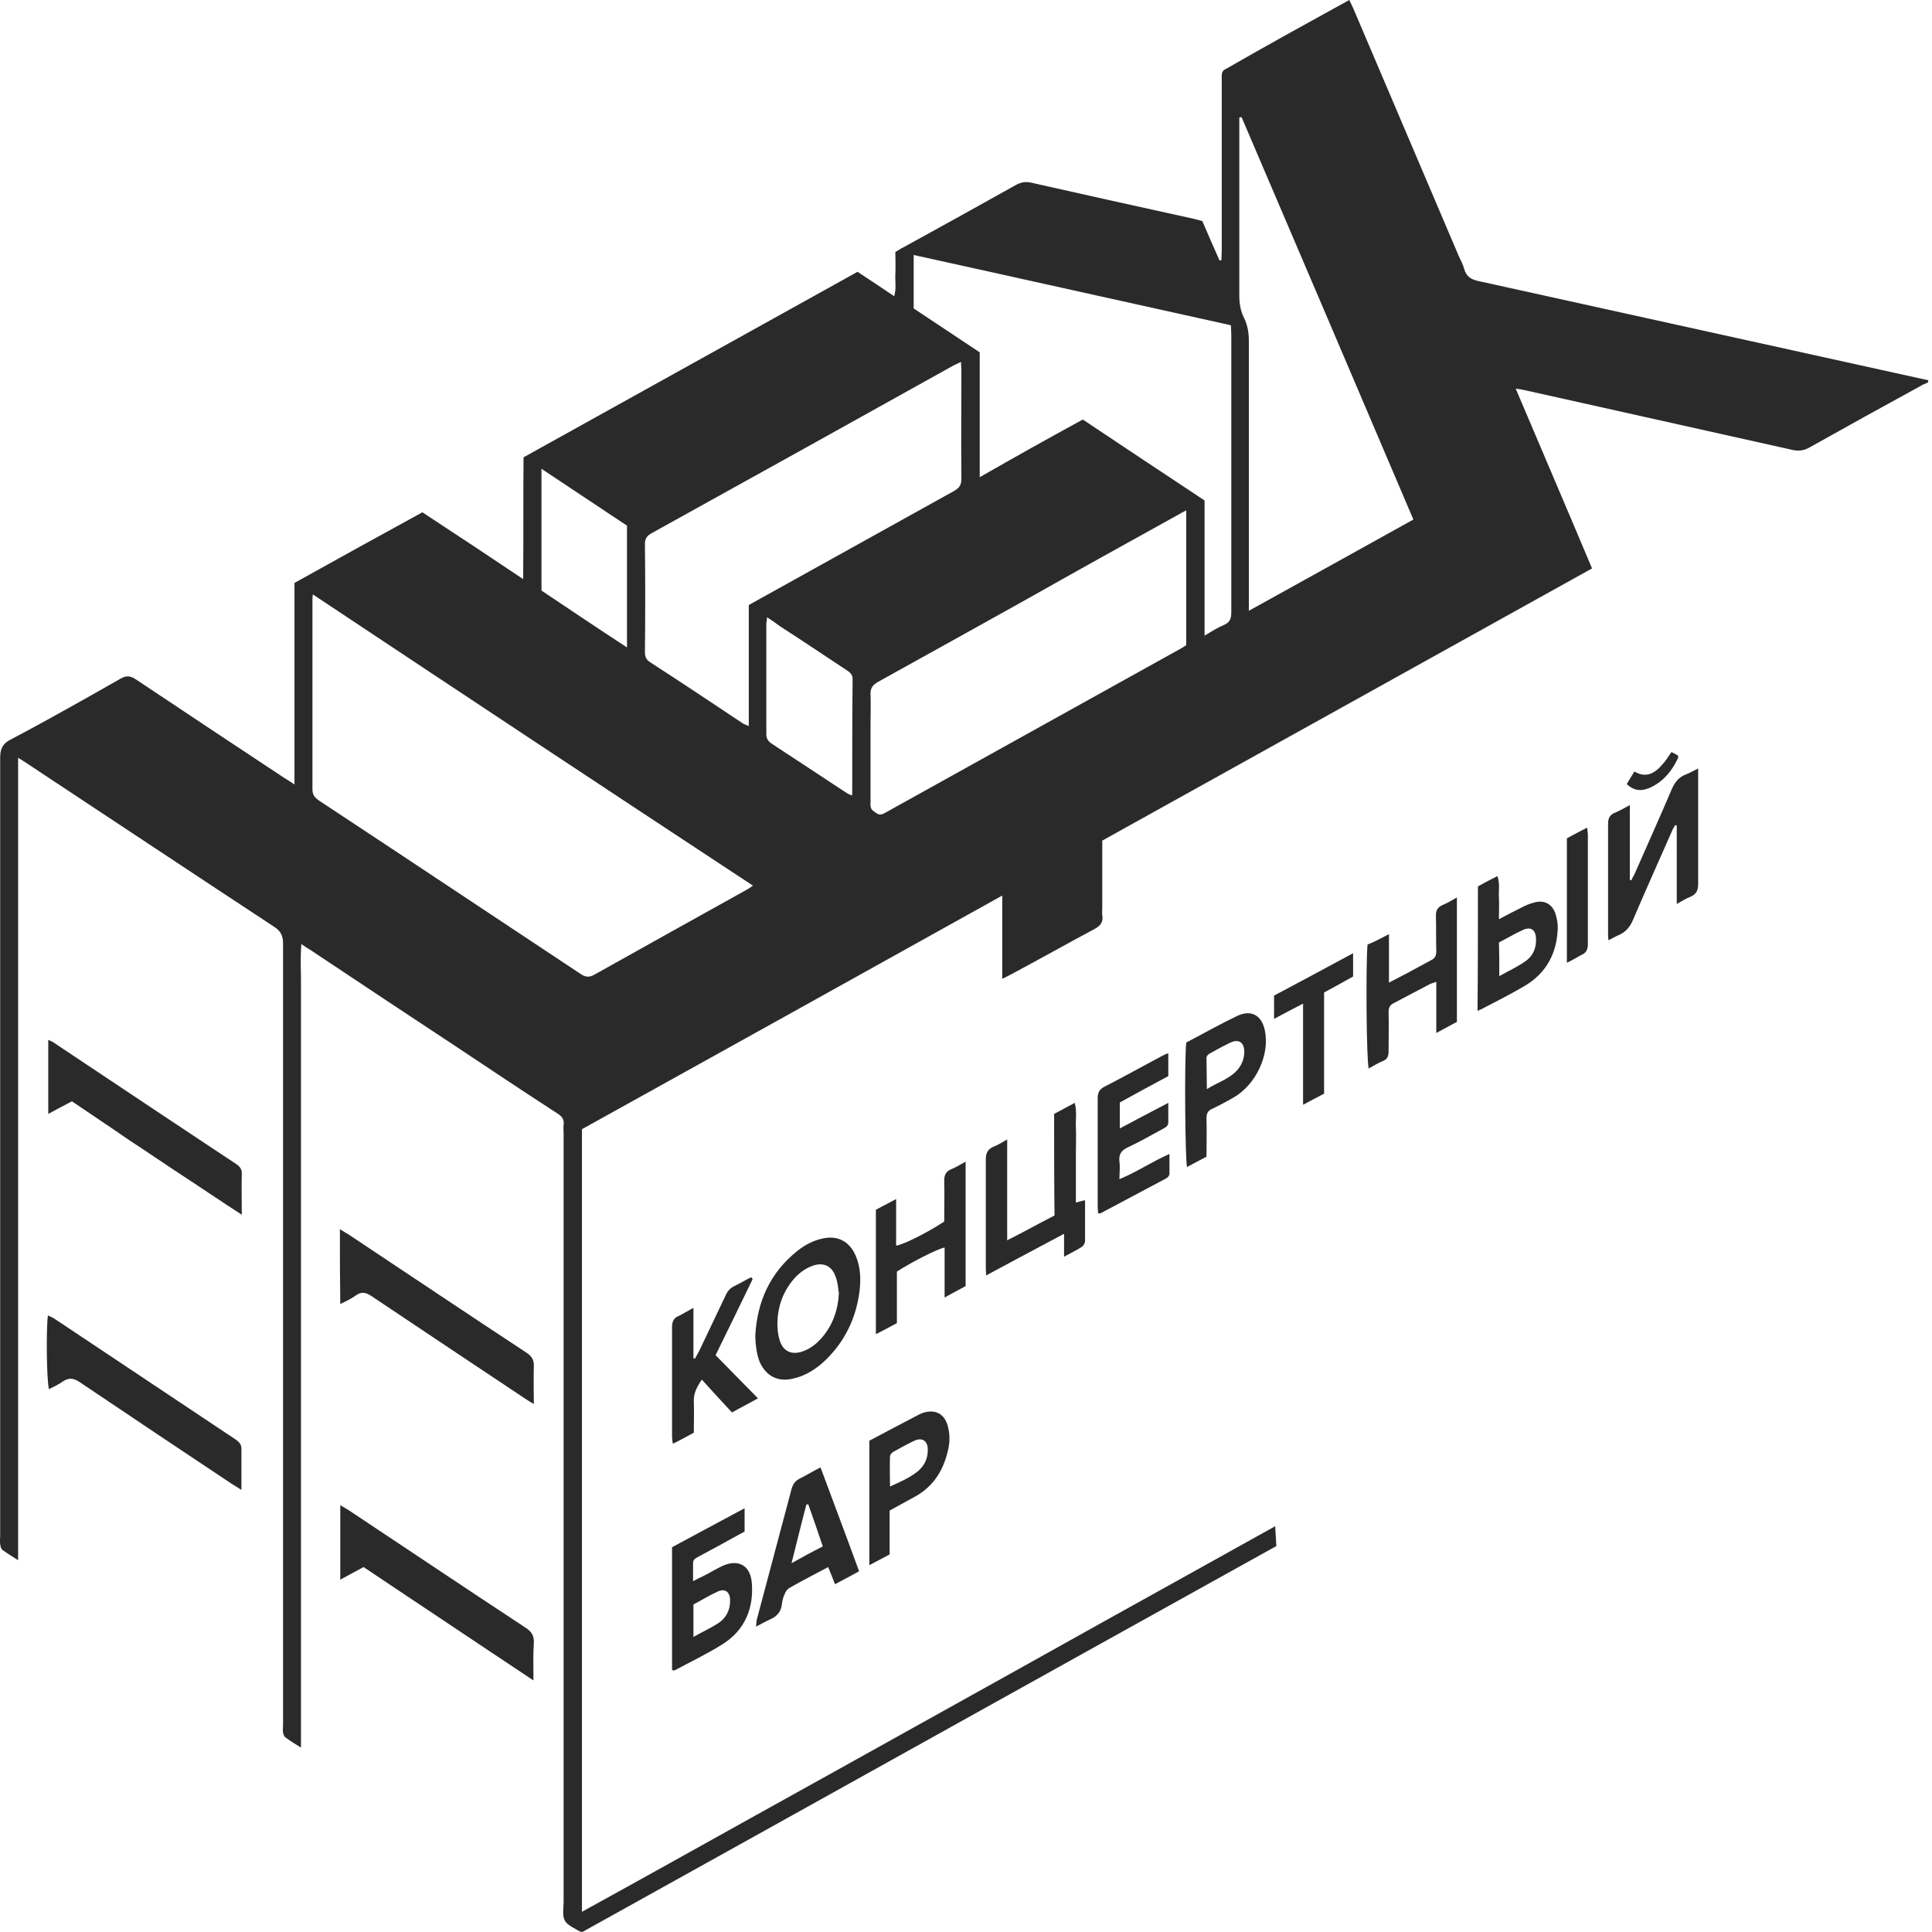 <?xml version="1.0" encoding="UTF-8"?> <svg xmlns="http://www.w3.org/2000/svg" width="117" height="117" viewBox="0 0 117 117" fill="none"><path d="M116.756 23.164C116.594 23.234 116.409 23.303 116.271 23.395C114.028 24.621 111.809 25.846 109.589 27.094C109.266 27.279 108.965 27.325 108.595 27.256C103.209 26.054 97.822 24.852 92.436 23.65C92.251 23.603 92.089 23.58 91.789 23.534C93.338 27.187 94.886 30.793 96.412 34.423C86.518 39.925 76.646 45.404 66.752 50.906C66.752 52.293 66.752 53.634 66.752 54.974C66.752 55.113 66.729 55.275 66.752 55.414C66.821 55.83 66.659 56.061 66.266 56.269C64.579 57.171 62.937 58.095 61.25 58.997C61.088 59.09 60.926 59.159 60.695 59.275C60.695 57.587 60.695 55.969 60.695 54.235C52.141 58.997 43.703 63.69 35.242 68.383C35.242 84.149 35.242 99.916 35.242 115.775C38.779 113.833 42.247 111.891 45.738 109.949C49.228 108.007 52.742 106.065 56.256 104.1C59.747 102.158 63.238 100.216 66.706 98.275C70.196 96.332 73.664 94.414 77.224 92.426C77.247 92.888 77.27 93.235 77.294 93.628C63.261 101.418 49.252 109.232 35.265 117C35.196 116.977 35.173 116.977 35.127 116.977C34.803 116.769 34.364 116.607 34.202 116.306C34.04 116.006 34.132 115.544 34.132 115.174C34.132 99.662 34.132 84.126 34.132 68.614C34.132 68.452 34.109 68.29 34.132 68.106C34.179 67.782 34.017 67.597 33.763 67.435C31.728 66.117 29.717 64.776 27.706 63.436C24.723 61.471 21.764 59.506 18.782 57.517C18.62 57.425 18.482 57.333 18.25 57.171C18.181 57.957 18.227 58.697 18.227 59.413C18.227 60.13 18.227 60.846 18.227 61.586C18.227 62.326 18.227 63.066 18.227 63.806C18.227 64.545 18.227 65.285 18.227 66.025C18.227 66.765 18.227 67.504 18.227 68.244C18.227 68.961 18.227 69.677 18.227 70.417C18.227 71.157 18.227 71.897 18.227 72.637C18.227 73.376 18.227 74.116 18.227 74.856C18.227 75.596 18.227 76.335 18.227 77.075C18.227 77.792 18.227 78.509 18.227 79.248C18.227 79.988 18.227 80.728 18.227 81.468C18.227 82.207 18.227 82.947 18.227 83.687C18.227 84.404 18.227 85.12 18.227 85.86C18.227 86.6 18.227 87.34 18.227 88.079C18.227 88.819 18.227 89.559 18.227 90.299C18.227 91.038 18.227 91.778 18.227 92.518C18.227 93.235 18.227 93.951 18.227 94.691C18.227 95.431 18.227 96.171 18.227 96.91C18.227 97.65 18.227 98.39 18.227 99.13C18.227 99.87 18.227 100.609 18.227 101.349C18.227 102.066 18.227 102.782 18.227 103.522C18.227 104.262 18.227 105.002 18.227 105.834C17.857 105.603 17.557 105.418 17.279 105.21C17.21 105.164 17.164 105.025 17.141 104.932C17.118 104.771 17.141 104.609 17.141 104.424C17.141 88.657 17.141 72.914 17.141 57.148C17.141 56.662 17.002 56.385 16.609 56.13C11.616 52.848 6.645 49.542 1.675 46.259C1.513 46.144 1.351 46.051 1.097 45.889C1.097 62.118 1.097 78.231 1.097 94.483C0.704 94.229 0.426 94.067 0.149 93.859C0.057 93.79 0.033 93.651 0.01 93.512C-0.013 93.35 0.01 93.189 0.01 93.004C0.01 77.306 0.01 61.586 0.01 45.889C0.01 45.357 0.149 45.034 0.658 44.779C2.9 43.6 5.096 42.352 7.292 41.104C7.662 40.896 7.894 40.919 8.24 41.15C11.223 43.138 14.205 45.126 17.187 47.091C17.372 47.207 17.557 47.322 17.834 47.507C17.834 45.404 17.834 43.369 17.834 41.358C17.834 39.347 17.834 37.336 17.834 35.301C20.4 33.868 22.966 32.458 25.579 31.024C27.59 32.342 29.578 33.66 31.682 35.07C31.705 32.55 31.682 30.123 31.705 27.695C38.455 23.95 45.183 20.205 51.933 16.46C52.673 16.945 53.39 17.431 54.153 17.939C54.291 17.454 54.199 17.038 54.222 16.599C54.245 16.16 54.222 15.72 54.222 15.258C54.407 15.165 54.545 15.05 54.707 14.98C56.973 13.732 59.239 12.484 61.504 11.212C61.828 11.027 62.128 10.981 62.498 11.073C65.758 11.813 69.017 12.53 72.277 13.247C72.462 13.293 72.624 13.339 72.809 13.385C73.156 14.194 73.502 14.98 73.849 15.766C73.895 15.766 73.918 15.766 73.965 15.766C73.965 15.582 73.988 15.397 73.988 15.212C73.988 11.813 73.988 8.415 73.988 5.017C73.988 4.878 73.988 4.716 73.988 4.577C73.988 4.392 74.057 4.254 74.219 4.184C74.242 4.184 74.242 4.161 74.265 4.161C76.716 2.751 79.189 1.387 81.709 0C81.802 0.185 81.894 0.37 81.963 0.532C84.09 5.525 86.217 10.519 88.344 15.512C88.46 15.766 88.598 16.021 88.668 16.275C88.806 16.784 89.13 16.945 89.615 17.038C98.516 19.003 107.416 20.968 116.34 22.933C116.479 22.956 116.617 23.002 116.779 23.026C116.756 23.095 116.756 23.118 116.756 23.164ZM18.944 35.995C18.921 36.203 18.921 36.272 18.921 36.341C18.921 40.156 18.921 43.993 18.921 47.808C18.921 48.132 19.059 48.293 19.314 48.478C24.608 51.969 29.879 55.483 35.15 58.974C35.45 59.182 35.681 59.205 36.005 59.02C39.056 57.309 42.131 55.599 45.206 53.888C45.322 53.819 45.437 53.749 45.599 53.634C36.675 47.762 27.844 41.913 18.944 35.995ZM65.573 25.407C68.023 27.048 70.474 28.666 72.948 30.308C72.948 33.012 72.948 35.694 72.948 38.491C73.387 38.237 73.734 38.006 74.126 37.844C74.496 37.682 74.566 37.451 74.566 37.058C74.566 31.463 74.566 25.869 74.566 20.274C74.566 20.09 74.543 19.905 74.543 19.697C68.139 18.286 61.758 16.853 55.332 15.443C55.332 16.576 55.332 17.616 55.332 18.679C56.649 19.558 57.967 20.436 59.331 21.338C59.331 23.835 59.331 26.308 59.331 28.898C61.435 27.695 63.492 26.539 65.573 25.407ZM45.345 36.642C45.553 36.526 45.738 36.411 45.922 36.318C49.876 34.122 53.829 31.926 57.782 29.73C58.106 29.545 58.221 29.36 58.221 28.99C58.198 26.794 58.221 24.598 58.221 22.401C58.221 22.263 58.198 22.124 58.198 21.916C58.013 22.008 57.898 22.055 57.759 22.124C51.656 25.522 45.553 28.921 39.45 32.296C39.172 32.458 39.056 32.619 39.056 32.943C39.08 35.116 39.08 37.312 39.056 39.486C39.056 39.763 39.126 39.948 39.38 40.11C41.276 41.335 43.148 42.583 45.021 43.832C45.113 43.878 45.206 43.901 45.345 43.97C45.345 41.543 45.345 39.116 45.345 36.642ZM71.838 30.909C71.607 31.024 71.445 31.117 71.283 31.209C68.278 32.874 65.272 34.538 62.29 36.226C59.262 37.913 56.233 39.601 53.182 41.289C52.858 41.474 52.696 41.682 52.719 42.052C52.742 42.63 52.719 43.208 52.719 43.762C52.719 45.357 52.719 46.929 52.719 48.525C52.719 48.733 52.673 48.964 52.904 49.126C53.251 49.38 53.297 49.403 53.736 49.149C59.632 45.866 65.527 42.606 71.422 39.324C71.56 39.254 71.699 39.162 71.838 39.069C71.838 36.365 71.838 33.683 71.838 30.909ZM75.19 7.097C75.144 7.097 75.097 7.097 75.051 7.12C75.051 7.305 75.051 7.513 75.051 7.698C75.051 11.097 75.051 14.495 75.051 17.893C75.051 18.356 75.121 18.818 75.329 19.234C75.56 19.697 75.629 20.159 75.629 20.668C75.629 25.869 75.629 31.047 75.629 36.249C75.629 36.457 75.629 36.665 75.629 36.989C79.028 35.116 82.287 33.29 85.593 31.463C82.102 23.28 78.658 15.188 75.19 7.097ZM46.454 37.382C46.431 37.567 46.431 37.659 46.408 37.752C46.408 39.994 46.408 42.213 46.408 44.456C46.408 44.733 46.524 44.895 46.732 45.034C48.234 46.028 49.76 47.022 51.263 48.016C51.355 48.085 51.471 48.108 51.586 48.178C51.61 48.108 51.61 48.062 51.61 48.016C51.61 45.727 51.61 43.439 51.633 41.15C51.633 40.849 51.494 40.734 51.286 40.595C49.922 39.694 48.581 38.792 47.217 37.913C47.009 37.752 46.778 37.59 46.454 37.382ZM37.97 39.208C37.97 36.665 37.97 34.261 37.97 31.833C36.259 30.701 34.572 29.568 32.791 28.389C32.791 30.909 32.791 33.313 32.791 35.764C34.479 36.896 36.167 38.029 37.97 39.208Z" fill="#2A2A2A"></path><path d="M14.62 90.229C14.343 90.044 14.181 89.952 13.996 89.836C10.944 87.802 7.893 85.768 4.841 83.71C4.472 83.456 4.171 83.41 3.801 83.664C3.547 83.849 3.269 83.964 2.969 84.126C2.83 83.733 2.784 80.612 2.9 79.665C3.015 79.711 3.131 79.757 3.246 79.826C6.922 82.277 10.598 84.727 14.274 87.178C14.505 87.34 14.643 87.501 14.62 87.802C14.62 88.565 14.62 89.351 14.62 90.229Z" fill="#2A2A2A"></path><path d="M4.355 66.695C3.87 66.95 3.43 67.181 2.922 67.458C2.922 65.909 2.922 64.476 2.922 62.973C3.084 63.043 3.199 63.089 3.315 63.181C6.968 65.609 10.62 68.059 14.296 70.487C14.527 70.648 14.666 70.81 14.643 71.111C14.62 71.874 14.643 72.66 14.643 73.561C13.417 72.775 12.308 72.012 11.175 71.273C10.042 70.533 8.933 69.77 7.8 69.03C6.667 68.244 5.511 67.481 4.355 66.695Z" fill="#2A2A2A"></path><path d="M20.584 74.44C20.815 74.579 20.954 74.671 21.116 74.763C24.699 77.145 28.282 79.549 31.866 81.907C32.189 82.115 32.351 82.346 32.328 82.762C32.305 83.479 32.328 84.196 32.328 85.028C32.097 84.889 31.935 84.797 31.773 84.681C28.675 82.624 25.601 80.566 22.526 78.509C22.179 78.277 21.902 78.185 21.532 78.462C21.277 78.647 20.977 78.786 20.607 78.971C20.584 77.445 20.584 75.989 20.584 74.44Z" fill="#2A2A2A"></path><path d="M32.305 101.765C30.502 100.563 28.791 99.43 27.104 98.297C25.416 97.165 23.728 96.055 22.018 94.899C21.555 95.153 21.116 95.385 20.607 95.662C20.607 94.136 20.607 92.68 20.607 91.154C20.816 91.27 20.954 91.362 21.116 91.455C24.699 93.836 28.283 96.24 31.866 98.598C32.213 98.829 32.351 99.084 32.328 99.5C32.282 100.216 32.305 100.91 32.305 101.765Z" fill="#2A2A2A"></path><path d="M101.544 54.743C101.544 53.102 101.544 51.553 101.544 50.004C101.521 49.981 101.475 49.981 101.452 49.958C101.382 50.097 101.29 50.212 101.244 50.351C100.458 52.131 99.671 53.888 98.909 55.668C98.724 56.13 98.446 56.454 98.007 56.639C97.822 56.708 97.66 56.824 97.406 56.94C97.383 56.755 97.383 56.639 97.383 56.523C97.383 54.304 97.383 52.085 97.383 49.889C97.383 49.542 97.498 49.334 97.799 49.218C98.076 49.102 98.354 48.941 98.701 48.756C98.701 50.328 98.701 51.807 98.701 53.287C98.724 53.287 98.77 53.31 98.793 53.31C98.862 53.148 98.955 53.01 99.024 52.848C99.764 51.16 100.527 49.472 101.244 47.785C101.428 47.369 101.66 47.068 102.076 46.906C102.307 46.814 102.538 46.698 102.839 46.536C102.839 46.791 102.839 46.976 102.839 47.161C102.839 49.288 102.839 51.414 102.839 53.518C102.839 53.934 102.723 54.165 102.33 54.327C102.076 54.42 101.845 54.581 101.544 54.743Z" fill="#2A2A2A"></path><path d="M63.837 67.458C64.277 67.227 64.647 67.019 65.086 66.788C65.224 67.32 65.132 67.828 65.155 68.29C65.178 68.799 65.155 69.284 65.155 69.793C65.155 70.302 65.155 70.787 65.155 71.296C65.155 71.781 65.155 72.29 65.155 72.822C65.363 72.775 65.502 72.729 65.71 72.683C65.71 73.538 65.71 74.347 65.71 75.156C65.71 75.272 65.617 75.434 65.525 75.503C65.201 75.711 64.855 75.873 64.438 76.104C64.438 75.619 64.438 75.226 64.438 74.717C62.82 75.573 61.318 76.382 59.722 77.237C59.699 76.96 59.699 76.775 59.699 76.613C59.699 74.486 59.699 72.359 59.699 70.232C59.699 69.816 59.815 69.585 60.208 69.423C60.462 69.331 60.693 69.169 60.994 69.007C60.994 71.065 60.994 73.03 60.994 75.11C62.011 74.602 62.913 74.093 63.861 73.608C63.837 71.55 63.837 69.539 63.837 67.458Z" fill="#2A2A2A"></path><path d="M40.699 101.141C40.699 98.667 40.699 96.217 40.699 93.697C42.133 92.934 43.566 92.148 45.092 91.339C45.092 91.848 45.092 92.264 45.092 92.749C44.629 93.004 44.144 93.258 43.658 93.535C43.196 93.79 42.711 94.044 42.248 94.298C42.086 94.391 41.971 94.46 41.971 94.668C41.971 94.992 41.971 95.315 41.971 95.755C42.225 95.616 42.433 95.523 42.618 95.431C42.988 95.246 43.358 95.015 43.751 94.83C44.722 94.391 45.462 94.807 45.531 95.893C45.647 97.419 45.092 98.714 43.797 99.546C42.849 100.147 41.832 100.632 40.838 101.164C40.792 101.164 40.769 101.141 40.699 101.141ZM41.994 99.13C42.526 98.829 42.988 98.621 43.427 98.344C43.959 98.02 44.236 97.511 44.213 96.864C44.19 96.379 43.889 96.194 43.473 96.379C42.965 96.61 42.479 96.91 41.994 97.165C41.994 97.835 41.994 98.436 41.994 99.13Z" fill="#2A2A2A"></path><path d="M45.738 80.89C45.854 78.809 46.64 77.075 48.281 75.758C48.744 75.388 49.275 75.11 49.853 74.995C50.732 74.81 51.425 75.18 51.795 75.989C52.119 76.705 52.142 77.468 52.05 78.208C51.841 79.826 51.171 81.213 50.015 82.346C49.437 82.901 48.767 83.34 47.958 83.502C47.102 83.687 46.432 83.34 46.039 82.554C45.854 82.138 45.761 81.606 45.738 80.89ZM50.801 78.324C50.755 78 50.732 77.653 50.616 77.353C50.385 76.636 49.83 76.405 49.137 76.682C48.674 76.867 48.304 77.168 48.004 77.538C47.403 78.277 47.102 79.133 47.079 80.081C47.079 80.451 47.102 80.82 47.218 81.167C47.426 81.861 47.981 82.092 48.674 81.814C49.16 81.629 49.53 81.306 49.853 80.913C50.454 80.173 50.755 79.295 50.801 78.324Z" fill="#2A2A2A"></path><path d="M53.043 73.261C53.436 73.053 53.829 72.844 54.268 72.613C54.268 73.607 54.268 74.509 54.268 75.434C54.684 75.388 56.118 74.671 57.181 73.977C57.181 73.168 57.204 72.336 57.181 71.504C57.181 71.157 57.274 70.949 57.597 70.81C57.875 70.695 58.152 70.533 58.476 70.348C58.476 72.891 58.476 75.341 58.476 77.884C58.106 78.092 57.69 78.3 57.204 78.578C57.204 77.491 57.204 76.52 57.204 75.549C56.788 75.619 55.124 76.474 54.315 77.006C54.315 78.023 54.315 79.063 54.315 80.127C53.922 80.335 53.505 80.566 53.043 80.797C53.043 78.254 53.043 75.781 53.043 73.261Z" fill="#2A2A2A"></path><path d="M84.114 56.57C84.114 57.61 84.114 58.511 84.114 59.506C84.553 59.274 84.877 59.113 85.224 58.928C85.686 58.673 86.171 58.419 86.634 58.165C86.888 58.049 86.981 57.887 86.981 57.61C86.957 56.893 86.981 56.177 86.957 55.46C86.957 55.136 87.05 54.951 87.35 54.813C87.628 54.697 87.905 54.535 88.229 54.35C88.229 56.893 88.229 59.367 88.229 61.887C87.859 62.072 87.466 62.303 86.981 62.557C86.981 61.471 86.981 60.5 86.981 59.459C86.796 59.529 86.68 59.552 86.588 59.598C85.871 59.968 85.154 60.361 84.438 60.731C84.183 60.846 84.091 61.008 84.091 61.286C84.114 62.072 84.091 62.881 84.091 63.667C84.091 63.967 84.022 64.152 83.721 64.268C83.444 64.383 83.166 64.545 82.889 64.707C82.75 64.314 82.704 58.303 82.819 57.194C83.212 57.055 83.582 56.847 84.114 56.57Z" fill="#2A2A2A"></path><path d="M49.69 88.865C50.476 90.992 51.262 93.05 52.025 95.153C51.54 95.431 51.077 95.662 50.569 95.939C50.43 95.57 50.291 95.246 50.153 94.899C49.343 95.338 48.557 95.731 47.794 96.171C47.679 96.24 47.563 96.402 47.517 96.541C47.425 96.725 47.378 96.934 47.355 97.118C47.309 97.627 47.032 97.904 46.592 98.09C46.338 98.205 46.107 98.344 45.783 98.506C45.806 98.321 45.806 98.205 45.829 98.09C46.523 95.454 47.24 92.819 47.933 90.183C48.026 89.859 48.164 89.674 48.442 89.536C48.858 89.328 49.228 89.097 49.69 88.865ZM49.829 93.651C49.528 92.772 49.251 91.94 48.95 91.108C48.904 91.108 48.881 91.108 48.835 91.108C48.534 92.241 48.257 93.397 47.933 94.668C48.627 94.275 49.181 93.975 49.829 93.651Z" fill="#2A2A2A"></path><path d="M66.498 73.469C66.498 73.33 66.475 73.191 66.475 73.053C66.475 70.88 66.475 68.707 66.475 66.51C66.475 66.14 66.59 65.955 66.914 65.794C68.047 65.216 69.156 64.591 70.289 63.99C70.428 63.921 70.543 63.852 70.751 63.782C70.751 64.245 70.751 64.684 70.751 65.169C69.804 65.678 68.809 66.21 67.815 66.765C67.815 67.273 67.815 67.759 67.815 68.337C68.809 67.805 69.734 67.319 70.751 66.788C70.751 67.25 70.751 67.597 70.751 67.967C70.751 68.198 70.59 68.267 70.428 68.36C69.711 68.753 69.018 69.146 68.278 69.493C67.885 69.677 67.746 69.932 67.792 70.348C67.839 70.671 67.792 70.995 67.792 71.411C68.856 70.972 69.757 70.348 70.821 69.885C70.821 70.325 70.821 70.718 70.821 71.088C70.821 71.18 70.728 71.296 70.659 71.342C69.318 72.059 68 72.752 66.66 73.469C66.59 73.492 66.567 73.492 66.498 73.469Z" fill="#2A2A2A"></path><path d="M41.994 79.202C41.994 80.289 41.994 81.283 41.994 82.254C42.017 82.254 42.063 82.277 42.086 82.277C42.179 82.115 42.248 81.976 42.341 81.815C42.872 80.682 43.427 79.549 43.959 78.416C44.074 78.162 44.236 78 44.467 77.885C44.814 77.723 45.138 77.515 45.485 77.353C45.531 77.399 45.554 77.399 45.554 77.422C45.554 77.445 45.577 77.468 45.577 77.468C44.837 78.994 44.098 80.52 43.335 82.069C44.167 82.924 45.022 83.78 45.901 84.681C45.369 84.982 44.861 85.236 44.329 85.537C43.728 84.889 43.127 84.242 42.502 83.549C42.202 83.988 41.994 84.381 42.017 84.889C42.04 85.49 42.017 86.115 42.017 86.762C41.624 86.97 41.231 87.201 40.745 87.432C40.722 87.247 40.699 87.132 40.699 87.016C40.699 84.797 40.699 82.578 40.699 80.358C40.699 80.011 40.815 79.803 41.115 79.688C41.346 79.572 41.601 79.41 41.994 79.202Z" fill="#2A2A2A"></path><path d="M89.502 53.68C89.871 53.472 90.264 53.264 90.681 53.056C90.843 53.495 90.75 53.934 90.773 54.327C90.796 54.743 90.773 55.16 90.773 55.668C91.282 55.391 91.698 55.183 92.114 54.975C92.368 54.836 92.646 54.72 92.923 54.651C93.524 54.489 93.987 54.743 94.195 55.321C94.287 55.622 94.356 55.969 94.333 56.292C94.264 57.772 93.617 58.951 92.322 59.714C91.49 60.199 90.634 60.639 89.779 61.078C89.71 61.124 89.617 61.147 89.478 61.217C89.502 58.673 89.502 56.177 89.502 53.68ZM90.796 59.113C91.374 58.789 91.883 58.558 92.345 58.234C92.831 57.911 93.062 57.402 93.016 56.801C92.992 56.292 92.692 56.107 92.23 56.316C91.721 56.547 91.259 56.824 90.773 57.078C90.796 57.749 90.796 58.373 90.796 59.113Z" fill="#2A2A2A"></path><path d="M73.064 70.047C72.671 70.255 72.278 70.463 71.885 70.671C71.769 70.232 71.723 64.129 71.838 63.135C72.856 62.603 73.873 62.025 74.936 61.517C75.792 61.124 76.416 61.494 76.601 62.418C76.901 63.875 76.069 65.678 74.705 66.464C74.266 66.718 73.827 66.95 73.387 67.158C73.133 67.273 73.064 67.458 73.064 67.712C73.087 68.498 73.064 69.261 73.064 70.047ZM73.087 65.956C73.757 65.539 74.404 65.354 74.89 64.846C75.191 64.522 75.352 64.129 75.352 63.69C75.352 63.135 75.029 62.904 74.52 63.135C74.081 63.343 73.665 63.574 73.249 63.806C73.156 63.852 73.064 63.967 73.064 64.06C73.064 64.661 73.087 65.239 73.087 65.956Z" fill="#2A2A2A"></path><path d="M53.874 91.478C53.874 92.403 53.874 93.258 53.874 94.136C53.481 94.344 53.088 94.552 52.648 94.784C52.648 92.241 52.648 89.744 52.648 87.247C53.642 86.716 54.66 86.184 55.677 85.652C55.769 85.606 55.885 85.56 55.977 85.536C56.671 85.352 57.18 85.629 57.388 86.323C57.549 86.877 57.526 87.455 57.364 88.01C57.064 89.189 56.417 90.114 55.307 90.692C54.845 90.946 54.382 91.2 53.874 91.478ZM53.897 90.021C54.521 89.744 55.099 89.49 55.584 89.097C56.001 88.75 56.209 88.287 56.185 87.733C56.162 87.247 55.839 87.039 55.376 87.247C54.937 87.455 54.521 87.686 54.105 87.918C54.012 87.964 53.897 88.103 53.897 88.195C53.874 88.773 53.897 89.351 53.897 90.021Z" fill="#2A2A2A"></path><path d="M81.942 57.726C81.942 58.257 81.942 58.697 81.942 59.136C81.364 59.459 80.786 59.783 80.185 60.107C80.185 62.164 80.185 64.199 80.185 66.233C79.769 66.441 79.399 66.649 78.913 66.903C78.913 64.846 78.913 62.858 78.913 60.777C78.289 61.101 77.757 61.378 77.156 61.702C77.156 61.193 77.156 60.754 77.156 60.292C78.728 59.459 80.277 58.627 81.942 57.726Z" fill="#2A2A2A"></path><path d="M94.889 58.303C94.889 55.737 94.889 53.264 94.889 50.767C95.282 50.559 95.652 50.351 96.114 50.12C96.137 50.328 96.16 50.443 96.16 50.582C96.16 52.778 96.16 54.974 96.16 57.171C96.16 57.517 96.045 57.726 95.744 57.841C95.49 57.98 95.235 58.142 94.889 58.303Z" fill="#2A2A2A"></path><path d="M101.22 45.542C101.359 45.612 101.498 45.681 101.613 45.75C101.613 45.797 101.637 45.843 101.637 45.866C101.29 46.629 100.804 47.253 100.041 47.646C99.533 47.9 99.024 47.97 98.516 47.484C98.654 47.23 98.816 46.999 98.978 46.721C99.671 47.137 100.203 46.837 100.642 46.328C100.851 46.12 101.012 45.843 101.22 45.542Z" fill="#2A2A2A"></path></svg> 